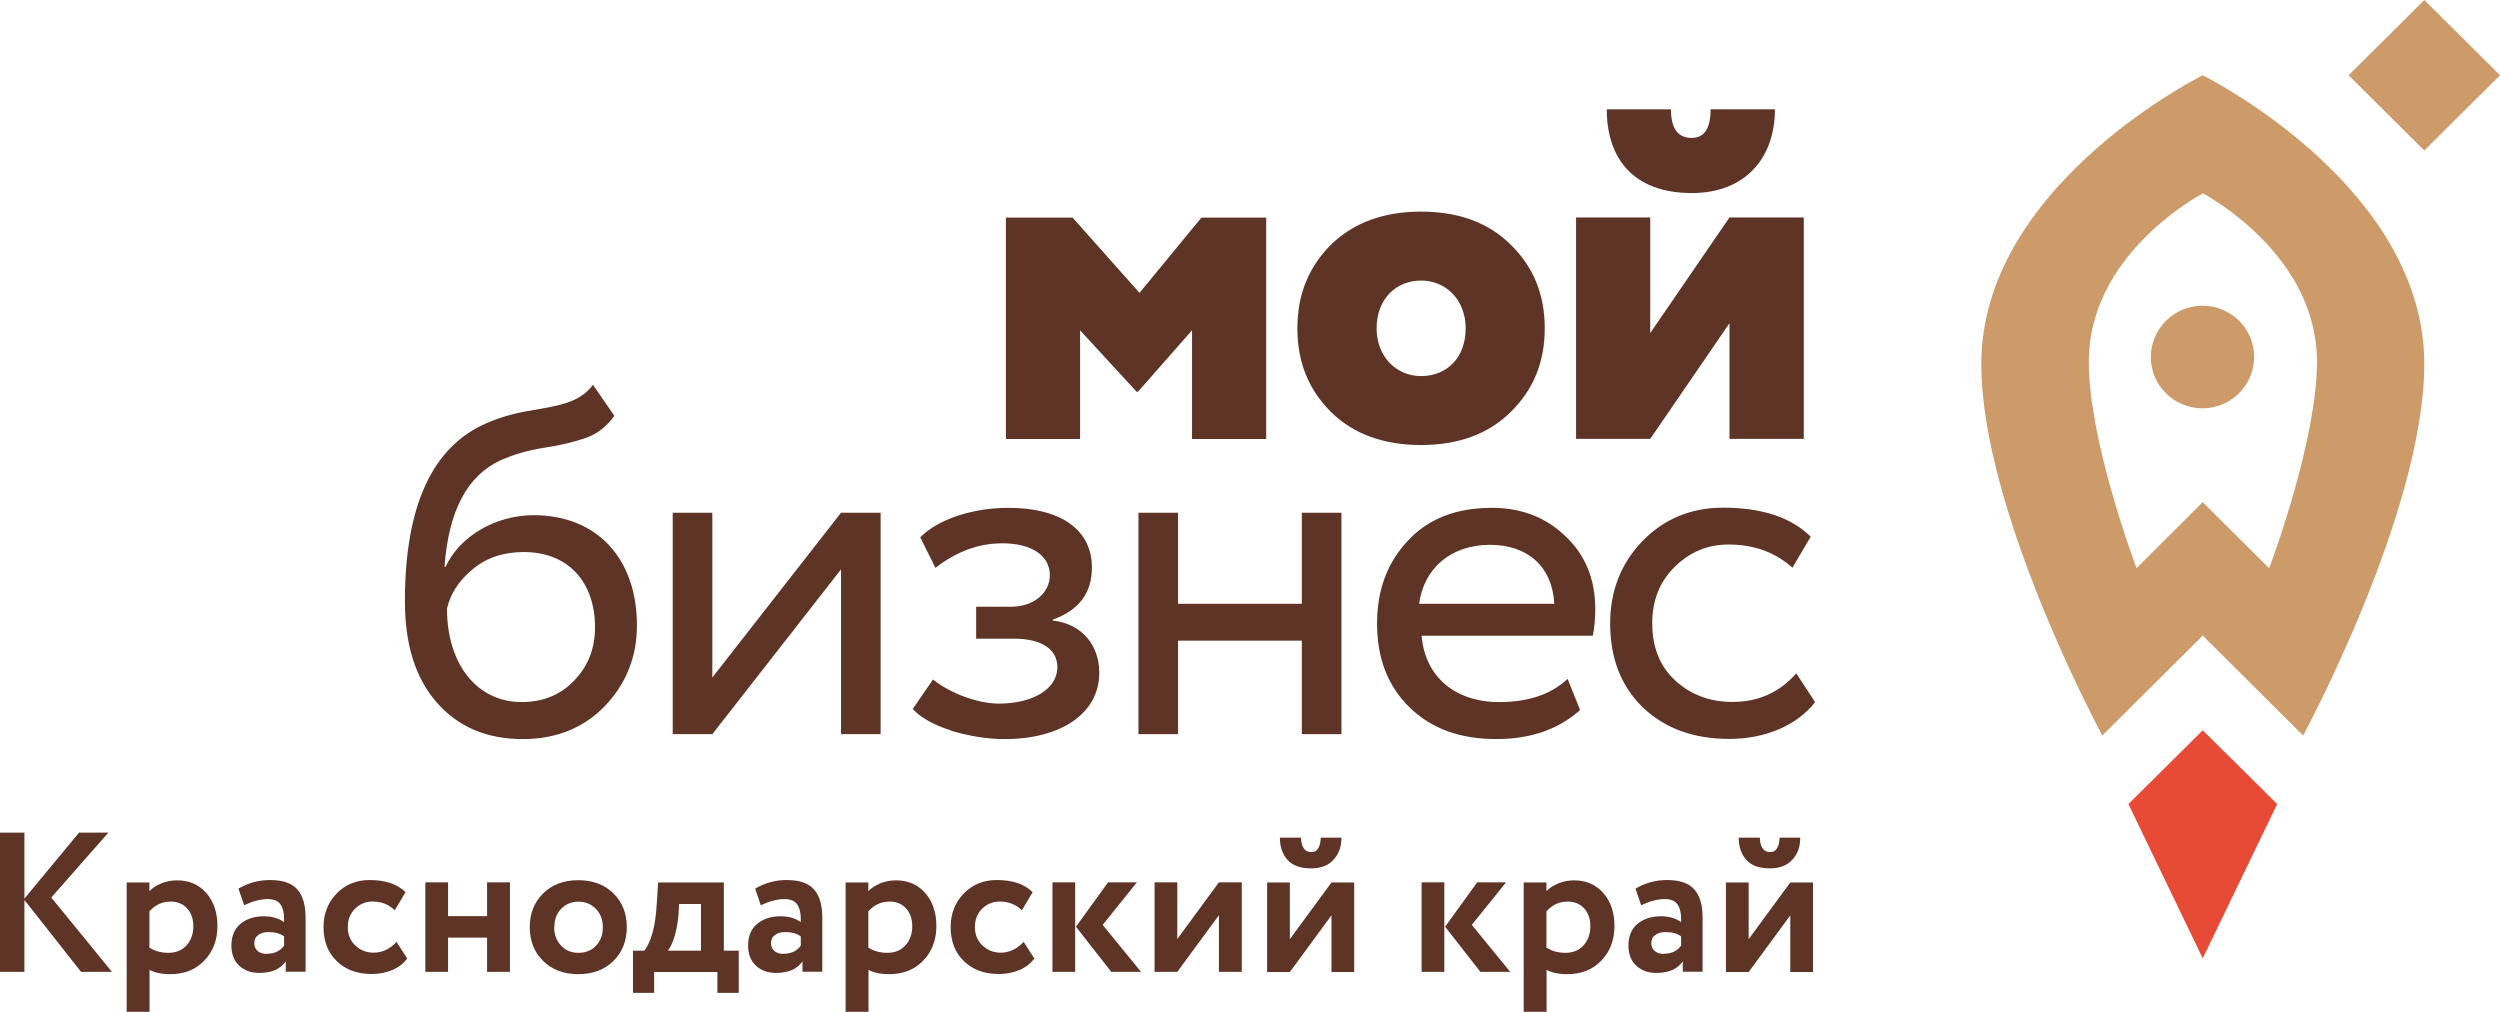 <?xml version="1.0" encoding="UTF-8"?> <svg xmlns="http://www.w3.org/2000/svg" xmlns:xlink="http://www.w3.org/1999/xlink" xmlns:xodm="http://www.corel.com/coreldraw/odm/2003" xml:space="preserve" width="62.529mm" height="25.303mm" version="1.1" style="shape-rendering:geometricPrecision; text-rendering:geometricPrecision; image-rendering:optimizeQuality; fill-rule:evenodd; clip-rule:evenodd" viewBox="0 0 162.81 65.88"> <defs> <style type="text/css"> .fil1 {fill:#E74B36;fill-rule:nonzero} .fil2 {fill:#CD9B6A;fill-rule:nonzero} .fil0 {fill:#5E3427;fill-rule:nonzero} </style> </defs> <g id="Слой_x0020_1">  <g id="_1858546504416"> <polygon class="fil0" points="-0,63.29 -0,54.22 1.59,54.22 1.59,58.52 5.15,54.22 7.06,54.22 3.34,58.45 7.29,63.29 5.28,63.29 1.59,58.61 1.59,63.29 "></polygon> <path class="fil0" d="M11.06 58.72c-0.51,0 -0.95,0.21 -1.33,0.63l0 2.36c0.34,0.22 0.75,0.34 1.23,0.34 0.5,0 0.89,-0.16 1.19,-0.49 0.29,-0.32 0.44,-0.74 0.44,-1.24 0,-0.47 -0.13,-0.86 -0.4,-1.16 -0.27,-0.3 -0.64,-0.45 -1.12,-0.45zm-2.81 7.17l0 -8.42 1.48 0 0 0.56c0.19,-0.2 0.44,-0.36 0.77,-0.5 0.32,-0.13 0.66,-0.2 1.03,-0.2 0.79,0 1.43,0.28 1.91,0.83 0.48,0.55 0.72,1.27 0.72,2.14 0,0.91 -0.28,1.66 -0.85,2.25 -0.57,0.6 -1.31,0.89 -2.22,0.89 -0.58,0 -1.03,-0.1 -1.35,-0.28l0 2.73 -1.48 0z"></path> <path class="fil0" d="M17.38 62.11c0.5,0 0.87,-0.18 1.12,-0.53l0 -0.6c-0.25,-0.19 -0.59,-0.28 -1.02,-0.28 -0.27,0 -0.49,0.06 -0.66,0.19 -0.18,0.13 -0.26,0.3 -0.26,0.54 0,0.22 0.08,0.38 0.23,0.51 0.15,0.12 0.35,0.18 0.59,0.18zm-1.48 -3.15l-0.37 -1.09c0.63,-0.37 1.31,-0.56 2.05,-0.56 0.83,0 1.42,0.2 1.78,0.61 0.36,0.41 0.54,1.01 0.54,1.81l0 3.55 -1.29 0 0 -0.67c-0.35,0.5 -0.92,0.75 -1.72,0.75 -0.54,0 -0.98,-0.16 -1.32,-0.48 -0.34,-0.32 -0.5,-0.76 -0.5,-1.31 0,-0.61 0.2,-1.08 0.59,-1.41 0.4,-0.32 0.9,-0.49 1.52,-0.49 0.53,0 0.97,0.13 1.32,0.38 0.02,-0.51 -0.06,-0.89 -0.22,-1.13 -0.16,-0.25 -0.45,-0.37 -0.86,-0.37 -0.43,0 -0.94,0.13 -1.52,0.4z"></path> <path class="fil0" d="M25.82 61.33l0.7 1.09c-0.24,0.33 -0.57,0.58 -0.97,0.75 -0.41,0.17 -0.85,0.26 -1.34,0.26 -0.95,0 -1.71,-0.28 -2.28,-0.84 -0.58,-0.56 -0.86,-1.3 -0.86,-2.22 0,-0.86 0.28,-1.59 0.85,-2.18 0.57,-0.59 1.29,-0.88 2.15,-0.88 1.03,0 1.81,0.26 2.34,0.79l-0.7 1.18c-0.39,-0.38 -0.87,-0.57 -1.45,-0.57 -0.43,0 -0.81,0.15 -1.13,0.46 -0.32,0.31 -0.48,0.71 -0.48,1.2 0,0.5 0.17,0.91 0.5,1.21 0.33,0.31 0.72,0.46 1.18,0.46 0.57,0 1.07,-0.24 1.5,-0.71z"></path> <polygon class="fil0" points="31.72,63.29 31.72,61.06 29.18,61.06 29.18,63.29 27.7,63.29 27.7,57.46 29.18,57.46 29.18,59.66 31.72,59.66 31.72,57.46 33.21,57.46 33.21,63.29 "></polygon> <path class="fil0" d="M36.09 60.38c0,0.48 0.15,0.88 0.45,1.2 0.3,0.32 0.67,0.47 1.13,0.47 0.46,0 0.85,-0.15 1.14,-0.46 0.3,-0.31 0.45,-0.71 0.45,-1.21 0,-0.48 -0.15,-0.88 -0.45,-1.19 -0.3,-0.31 -0.68,-0.47 -1.14,-0.47 -0.45,0 -0.82,0.15 -1.12,0.46 -0.3,0.31 -0.45,0.71 -0.45,1.2zm-0.72 2.2c-0.58,-0.57 -0.87,-1.31 -0.87,-2.2 0,-0.89 0.29,-1.62 0.87,-2.2 0.58,-0.57 1.34,-0.86 2.29,-0.86 0.95,0 1.71,0.29 2.29,0.86 0.58,0.57 0.87,1.31 0.87,2.2 0,0.89 -0.29,1.62 -0.87,2.2 -0.58,0.57 -1.34,0.86 -2.29,0.86 -0.95,0 -1.71,-0.29 -2.29,-0.86z"></path> <path class="fil0" d="M44.2 59.46c-0.1,1.13 -0.34,1.95 -0.7,2.45l2.15 0 0 -3.04 -1.42 0 -0.04 0.6zm-2.98 5.2l0 -2.75 0.74 0c0.46,-0.6 0.73,-1.62 0.81,-3.04l0.09 -1.4 4.28 0 0 4.44 0.97 0 0 2.75 -1.39 0 0 -1.36 -4.12 0 0 1.36 -1.38 0z"></path> <path class="fil0" d="M51.03 62.11c0.5,0 0.87,-0.18 1.12,-0.53l0 -0.6c-0.25,-0.19 -0.59,-0.28 -1.02,-0.28 -0.27,0 -0.49,0.06 -0.66,0.19 -0.18,0.13 -0.26,0.3 -0.26,0.54 0,0.22 0.08,0.38 0.23,0.51 0.15,0.12 0.35,0.18 0.59,0.18zm-1.48 -3.15l-0.37 -1.09c0.63,-0.37 1.31,-0.56 2.05,-0.56 0.83,0 1.42,0.2 1.78,0.61 0.36,0.41 0.54,1.01 0.54,1.81l0 3.55 -1.29 0 0 -0.67c-0.35,0.5 -0.92,0.75 -1.72,0.75 -0.54,0 -0.98,-0.16 -1.32,-0.48 -0.34,-0.32 -0.5,-0.76 -0.5,-1.31 0,-0.61 0.2,-1.08 0.59,-1.41 0.4,-0.32 0.9,-0.49 1.52,-0.49 0.53,0 0.97,0.13 1.32,0.38 0.02,-0.51 -0.06,-0.89 -0.22,-1.13 -0.16,-0.25 -0.45,-0.37 -0.86,-0.37 -0.43,0 -0.94,0.13 -1.52,0.4z"></path> <path class="fil0" d="M57.88 58.72c-0.51,0 -0.95,0.21 -1.33,0.63l0 2.36c0.34,0.22 0.75,0.34 1.23,0.34 0.5,0 0.89,-0.16 1.19,-0.49 0.29,-0.32 0.44,-0.74 0.44,-1.24 0,-0.47 -0.13,-0.86 -0.4,-1.16 -0.27,-0.3 -0.64,-0.45 -1.12,-0.45zm-2.81 7.17l0 -8.42 1.48 0 0 0.56c0.19,-0.2 0.45,-0.36 0.77,-0.5 0.32,-0.13 0.66,-0.2 1.03,-0.2 0.79,0 1.43,0.28 1.91,0.83 0.48,0.55 0.72,1.27 0.72,2.14 0,0.91 -0.28,1.66 -0.85,2.25 -0.57,0.6 -1.31,0.89 -2.22,0.89 -0.58,0 -1.03,-0.1 -1.35,-0.28l0 2.73 -1.48 0z"></path> <path class="fil0" d="M66.66 61.33l0.7 1.09c-0.24,0.33 -0.57,0.58 -0.97,0.75 -0.41,0.17 -0.85,0.26 -1.34,0.26 -0.95,0 -1.71,-0.28 -2.28,-0.84 -0.58,-0.56 -0.86,-1.3 -0.86,-2.22 0,-0.86 0.28,-1.59 0.85,-2.18 0.57,-0.59 1.29,-0.88 2.15,-0.88 1.03,0 1.81,0.26 2.34,0.79l-0.7 1.18c-0.39,-0.38 -0.87,-0.57 -1.45,-0.57 -0.43,0 -0.81,0.15 -1.13,0.46 -0.32,0.31 -0.48,0.71 -0.48,1.2 0,0.5 0.17,0.91 0.5,1.21 0.33,0.31 0.72,0.46 1.18,0.46 0.57,0 1.07,-0.24 1.5,-0.71z"></path> <path class="fil0" d="M74.04 57.46l-2.23 2.77 2.5 3.06 -1.94 0 -2.3 -2.94 2.09 -2.89 1.87 0zm-5.5 0l1.48 0 0 5.83 -1.48 0 0 -5.83z"></path> <polygon class="fil0" points="76.67,63.29 75.19,63.29 75.19,57.46 76.67,57.46 76.67,61.15 79.38,57.46 80.87,57.46 80.87,63.29 79.38,63.29 79.38,59.6 "></polygon> <path class="fil0" d="M83.38 54.55l1.35 0c0,0.27 0.05,0.49 0.16,0.67 0.11,0.18 0.28,0.27 0.51,0.27 0.21,0 0.36,-0.09 0.46,-0.27 0.1,-0.18 0.15,-0.41 0.15,-0.67l1.35 0c0,0.59 -0.17,1.07 -0.52,1.44 -0.34,0.38 -0.83,0.56 -1.46,0.56 -0.69,0 -1.2,-0.18 -1.53,-0.55 -0.33,-0.37 -0.5,-0.85 -0.5,-1.46zm0.62 8.75l-1.48 0 0 -5.83 1.48 0 0 3.69 2.71 -3.69 1.48 0 0 5.83 -1.48 0 0 -3.69 -2.71 3.69z"></path> <path class="fil0" d="M98.08 57.46l-2.23 2.77 2.5 3.06 -1.94 0 -2.3 -2.94 2.09 -2.89 1.87 0zm-5.5 0l1.48 0 0 5.83 -1.48 0 0 -5.83z"></path> <path class="fil0" d="M102.04 58.72c-0.51,0 -0.95,0.21 -1.33,0.63l0 2.36c0.34,0.22 0.75,0.34 1.23,0.34 0.5,0 0.89,-0.16 1.19,-0.49 0.29,-0.32 0.44,-0.74 0.44,-1.24 0,-0.47 -0.13,-0.86 -0.4,-1.16 -0.27,-0.3 -0.64,-0.45 -1.12,-0.45zm-2.81 7.17l0 -8.42 1.48 0 0 0.56c0.19,-0.2 0.44,-0.36 0.77,-0.5 0.32,-0.13 0.66,-0.2 1.03,-0.2 0.79,0 1.43,0.28 1.91,0.83 0.48,0.55 0.72,1.27 0.72,2.14 0,0.91 -0.28,1.66 -0.85,2.25 -0.57,0.6 -1.31,0.89 -2.22,0.89 -0.58,0 -1.03,-0.1 -1.35,-0.28l0 2.73 -1.48 0z"></path> <path class="fil0" d="M108.36 62.11c0.5,0 0.87,-0.18 1.12,-0.53l0 -0.6c-0.25,-0.19 -0.59,-0.28 -1.02,-0.28 -0.27,0 -0.49,0.06 -0.66,0.19 -0.18,0.13 -0.26,0.3 -0.26,0.54 0,0.22 0.08,0.38 0.23,0.51 0.15,0.12 0.35,0.18 0.59,0.18zm-1.48 -3.15l-0.37 -1.09c0.63,-0.37 1.31,-0.56 2.05,-0.56 0.83,0 1.42,0.2 1.78,0.61 0.36,0.41 0.54,1.01 0.54,1.81l0 3.55 -1.29 0 0 -0.67c-0.35,0.5 -0.92,0.75 -1.72,0.75 -0.54,0 -0.98,-0.16 -1.32,-0.48 -0.34,-0.32 -0.5,-0.76 -0.5,-1.31 0,-0.61 0.2,-1.08 0.59,-1.41 0.4,-0.32 0.9,-0.49 1.52,-0.49 0.53,0 0.97,0.13 1.32,0.38 0.02,-0.51 -0.06,-0.89 -0.22,-1.13 -0.16,-0.25 -0.45,-0.37 -0.86,-0.37 -0.43,0 -0.94,0.13 -1.52,0.4z"></path> <path class="fil0" d="M113.26 54.55l1.35 0c0,0.27 0.05,0.49 0.16,0.67 0.11,0.18 0.28,0.27 0.51,0.27 0.21,0 0.36,-0.09 0.46,-0.27 0.1,-0.18 0.15,-0.41 0.15,-0.67l1.35 0c0,0.59 -0.17,1.07 -0.52,1.44 -0.34,0.38 -0.83,0.56 -1.46,0.56 -0.69,0 -1.2,-0.18 -1.53,-0.55 -0.33,-0.37 -0.5,-0.85 -0.5,-1.46zm0.62 8.75l-1.48 0 0 -5.83 1.48 0 0 3.69 2.71 -3.69 1.48 0 0 5.83 -1.48 0 0 -3.69 -2.71 3.69z"></path> <polygon class="fil0" points="65.51,28.59 65.51,14.17 69.85,14.17 74.21,19.07 78.24,14.17 82.46,14.17 82.46,28.59 77.63,28.59 77.63,21.51 74.11,25.51 74.02,25.51 70.34,21.51 70.34,28.59 "></polygon> <path class="fil0" d="M92.55 24.49c1.67,0 2.9,-1.19 2.9,-3.11 0,-1.83 -1.26,-3.11 -2.9,-3.11 -1.65,0 -2.9,1.22 -2.9,3.11 0,1.79 1.23,3.11 2.9,3.11zm-8.06 -3.11c0,-2.21 0.74,-4 2.19,-5.45 1.48,-1.44 3.45,-2.15 5.86,-2.15 2.42,0 4.38,0.7 5.84,2.15 1.48,1.44 2.22,3.24 2.22,5.45 0,2.21 -0.74,4 -2.22,5.45 -1.45,1.44 -3.42,2.15 -5.84,2.15 -2.41,0 -4.38,-0.7 -5.86,-2.15 -1.45,-1.44 -2.19,-3.24 -2.19,-5.45z"></path> <path class="fil0" d="M108.82 7.12c0,1.25 0.45,1.86 1.36,1.86 0.8,0 1.22,-0.61 1.22,-1.86l4.19 0c0,3.17 -1.93,5.45 -5.41,5.45 -3.77,0 -5.54,-2.21 -5.54,-5.45l4.18 0zm-1.35 21.46l-4.83 0 0 -14.42 4.83 0 0 7.53 5.16 -7.53 4.84 0 0 14.42 -4.84 0 0 -7.53 -5.16 7.53z"></path> <path class="fil0" d="M33.98 45.72c1.39,0 2.55,-0.48 3.42,-1.41 0.9,-0.93 1.35,-2.08 1.35,-3.46 0,-2.91 -1.71,-4.9 -4.64,-4.9 -1.29,0 -2.39,0.35 -3.29,1.09 -0.91,0.74 -1.48,1.6 -1.71,2.59 0,3.68 2,6.09 4.86,6.09zm6.03 -18.64c-0.52,0.71 -1.13,1.19 -1.87,1.44 -0.74,0.26 -1.65,0.48 -2.71,0.64 -1.06,0.16 -2,0.45 -2.8,0.8 -2.19,0.99 -3.42,3.3 -3.68,6.95l0.07 0c0.93,-2.02 3.29,-3.36 5.73,-3.36 4.13,0 6.73,2.82 6.73,7.18 0,2.05 -0.71,3.81 -2.09,5.25 -1.39,1.44 -3.19,2.15 -5.35,2.15 -2.35,0 -4.22,-0.8 -5.61,-2.4 -1.39,-1.6 -2.06,-3.78 -2.06,-6.57 0,-6.25 1.8,-10.12 5.38,-11.63 0.87,-0.38 1.84,-0.64 2.84,-0.8 2.03,-0.35 3.16,-0.55 4.03,-1.67l1.39 2.02z"></path> <polygon class="fil0" points="46.39,47.81 43.81,47.81 43.81,33.39 46.39,33.39 46.39,44.12 54.77,33.39 57.35,33.39 57.35,47.81 54.77,47.81 54.77,37.08 "></polygon> <path class="fil0" d="M61.96 47.58c-1.19,-0.38 -2.03,-0.87 -2.52,-1.41l1.32 -1.92c1.16,0.93 2.96,1.57 4.29,1.57 2.22,0 3.81,-0.96 3.81,-2.37 0,-1.19 -1.06,-1.86 -2.84,-1.86l-2.45 0 0 -2.08 2.29 0c1.45,0 2.51,-0.9 2.51,-2.05 0,-1.28 -1.19,-2.08 -3.09,-2.08 -1.55,0 -3,0.54 -4.36,1.6l-0.99 -1.99c1.16,-1.18 3.42,-1.92 5.73,-1.92 3.48,0 5.45,1.47 5.45,3.88 0,1.67 -0.84,2.79 -2.55,3.4l0 0.06c1.93,0.22 3.03,1.63 3.03,3.4 0,2.66 -2.51,4.32 -6.16,4.32 -1.13,0 -2.29,-0.19 -3.48,-0.54z"></path> <polygon class="fil0" points="84.78,47.81 84.78,41.72 76.72,41.72 76.72,47.81 74.14,47.81 74.14,33.39 76.72,33.39 76.72,39.32 84.78,39.32 84.78,33.39 87.36,33.39 87.36,47.81 "></polygon> <path class="fil0" d="M92.42 39.32l8.8 0c-0.12,-2.4 -1.71,-3.84 -4.19,-3.84 -2.58,0 -4.31,1.57 -4.61,3.84zm10.48 6.92c-1.39,1.25 -3.22,1.89 -5.45,1.89 -2.35,0 -4.22,-0.67 -5.64,-2.05 -1.42,-1.38 -2.13,-3.2 -2.13,-5.48 0,-2.18 0.67,-3.97 2,-5.38 1.32,-1.44 3.16,-2.15 5.48,-2.15 1.9,0 3.51,0.61 4.8,1.86 1.29,1.22 1.93,2.79 1.93,4.74 0,0.67 -0.06,1.25 -0.16,1.73l-11.15 0c0.23,2.69 2.19,4.32 5.06,4.32 1.9,0 3.38,-0.51 4.45,-1.51l0.81 2.02z"></path> <path class="fil0" d="M118.21 45.72c-1.19,1.54 -3.29,2.4 -5.58,2.4 -2.32,0 -4.19,-0.67 -5.64,-2.05 -1.42,-1.38 -2.13,-3.2 -2.13,-5.48 0,-2.11 0.71,-3.91 2.1,-5.35 1.39,-1.44 3.16,-2.18 5.25,-2.18 2.55,0 4.45,0.64 5.71,1.89l-1.19 2.02c-1.1,-0.99 -2.48,-1.51 -4.16,-1.51 -1.36,0 -2.52,0.48 -3.52,1.47 -0.97,0.96 -1.45,2.18 -1.45,3.65 0,1.54 0.48,2.79 1.48,3.72 1,0.93 2.26,1.41 3.74,1.41 1.68,0 3.06,-0.61 4.16,-1.86l1.22 1.86z"></path> <polygon class="fil1" points="148.3,52.36 143.45,47.56 138.61,52.36 143.45,62.41 "></polygon> <path class="fil2" d="M143.43 19.91c-1.85,0 -3.36,1.5 -3.36,3.34 0,1.85 1.51,3.34 3.36,3.34 1.86,0 3.37,-1.5 3.37,-3.34 0,-1.85 -1.5,-3.34 -3.37,-3.34z"></path> <path class="fil2" d="M147.77 37l-4.32 -4.3 -4.31 4.3c-0.22,-0.6 -3.11,-8.37 -3.11,-13.45 0,-6.85 6.91,-10.68 7.43,-10.96 0.52,0.28 7.43,4.12 7.43,10.96 0,5.08 -2.89,12.85 -3.11,13.45zm-4.32 -32.1c-1.02,0.52 -14.42,7.56 -14.42,18.8 0,9.62 7.88,24.2 7.88,24.2l6.54 -6.51 6.54 6.51c0,0 7.89,-14.59 7.89,-24.2 0,-11.24 -13.4,-18.28 -14.43,-18.8z"></path> <polygon class="fil2" points="157.88,9.8 152.95,4.9 157.88,0 162.81,4.9 "></polygon> </g> </g> </svg> 